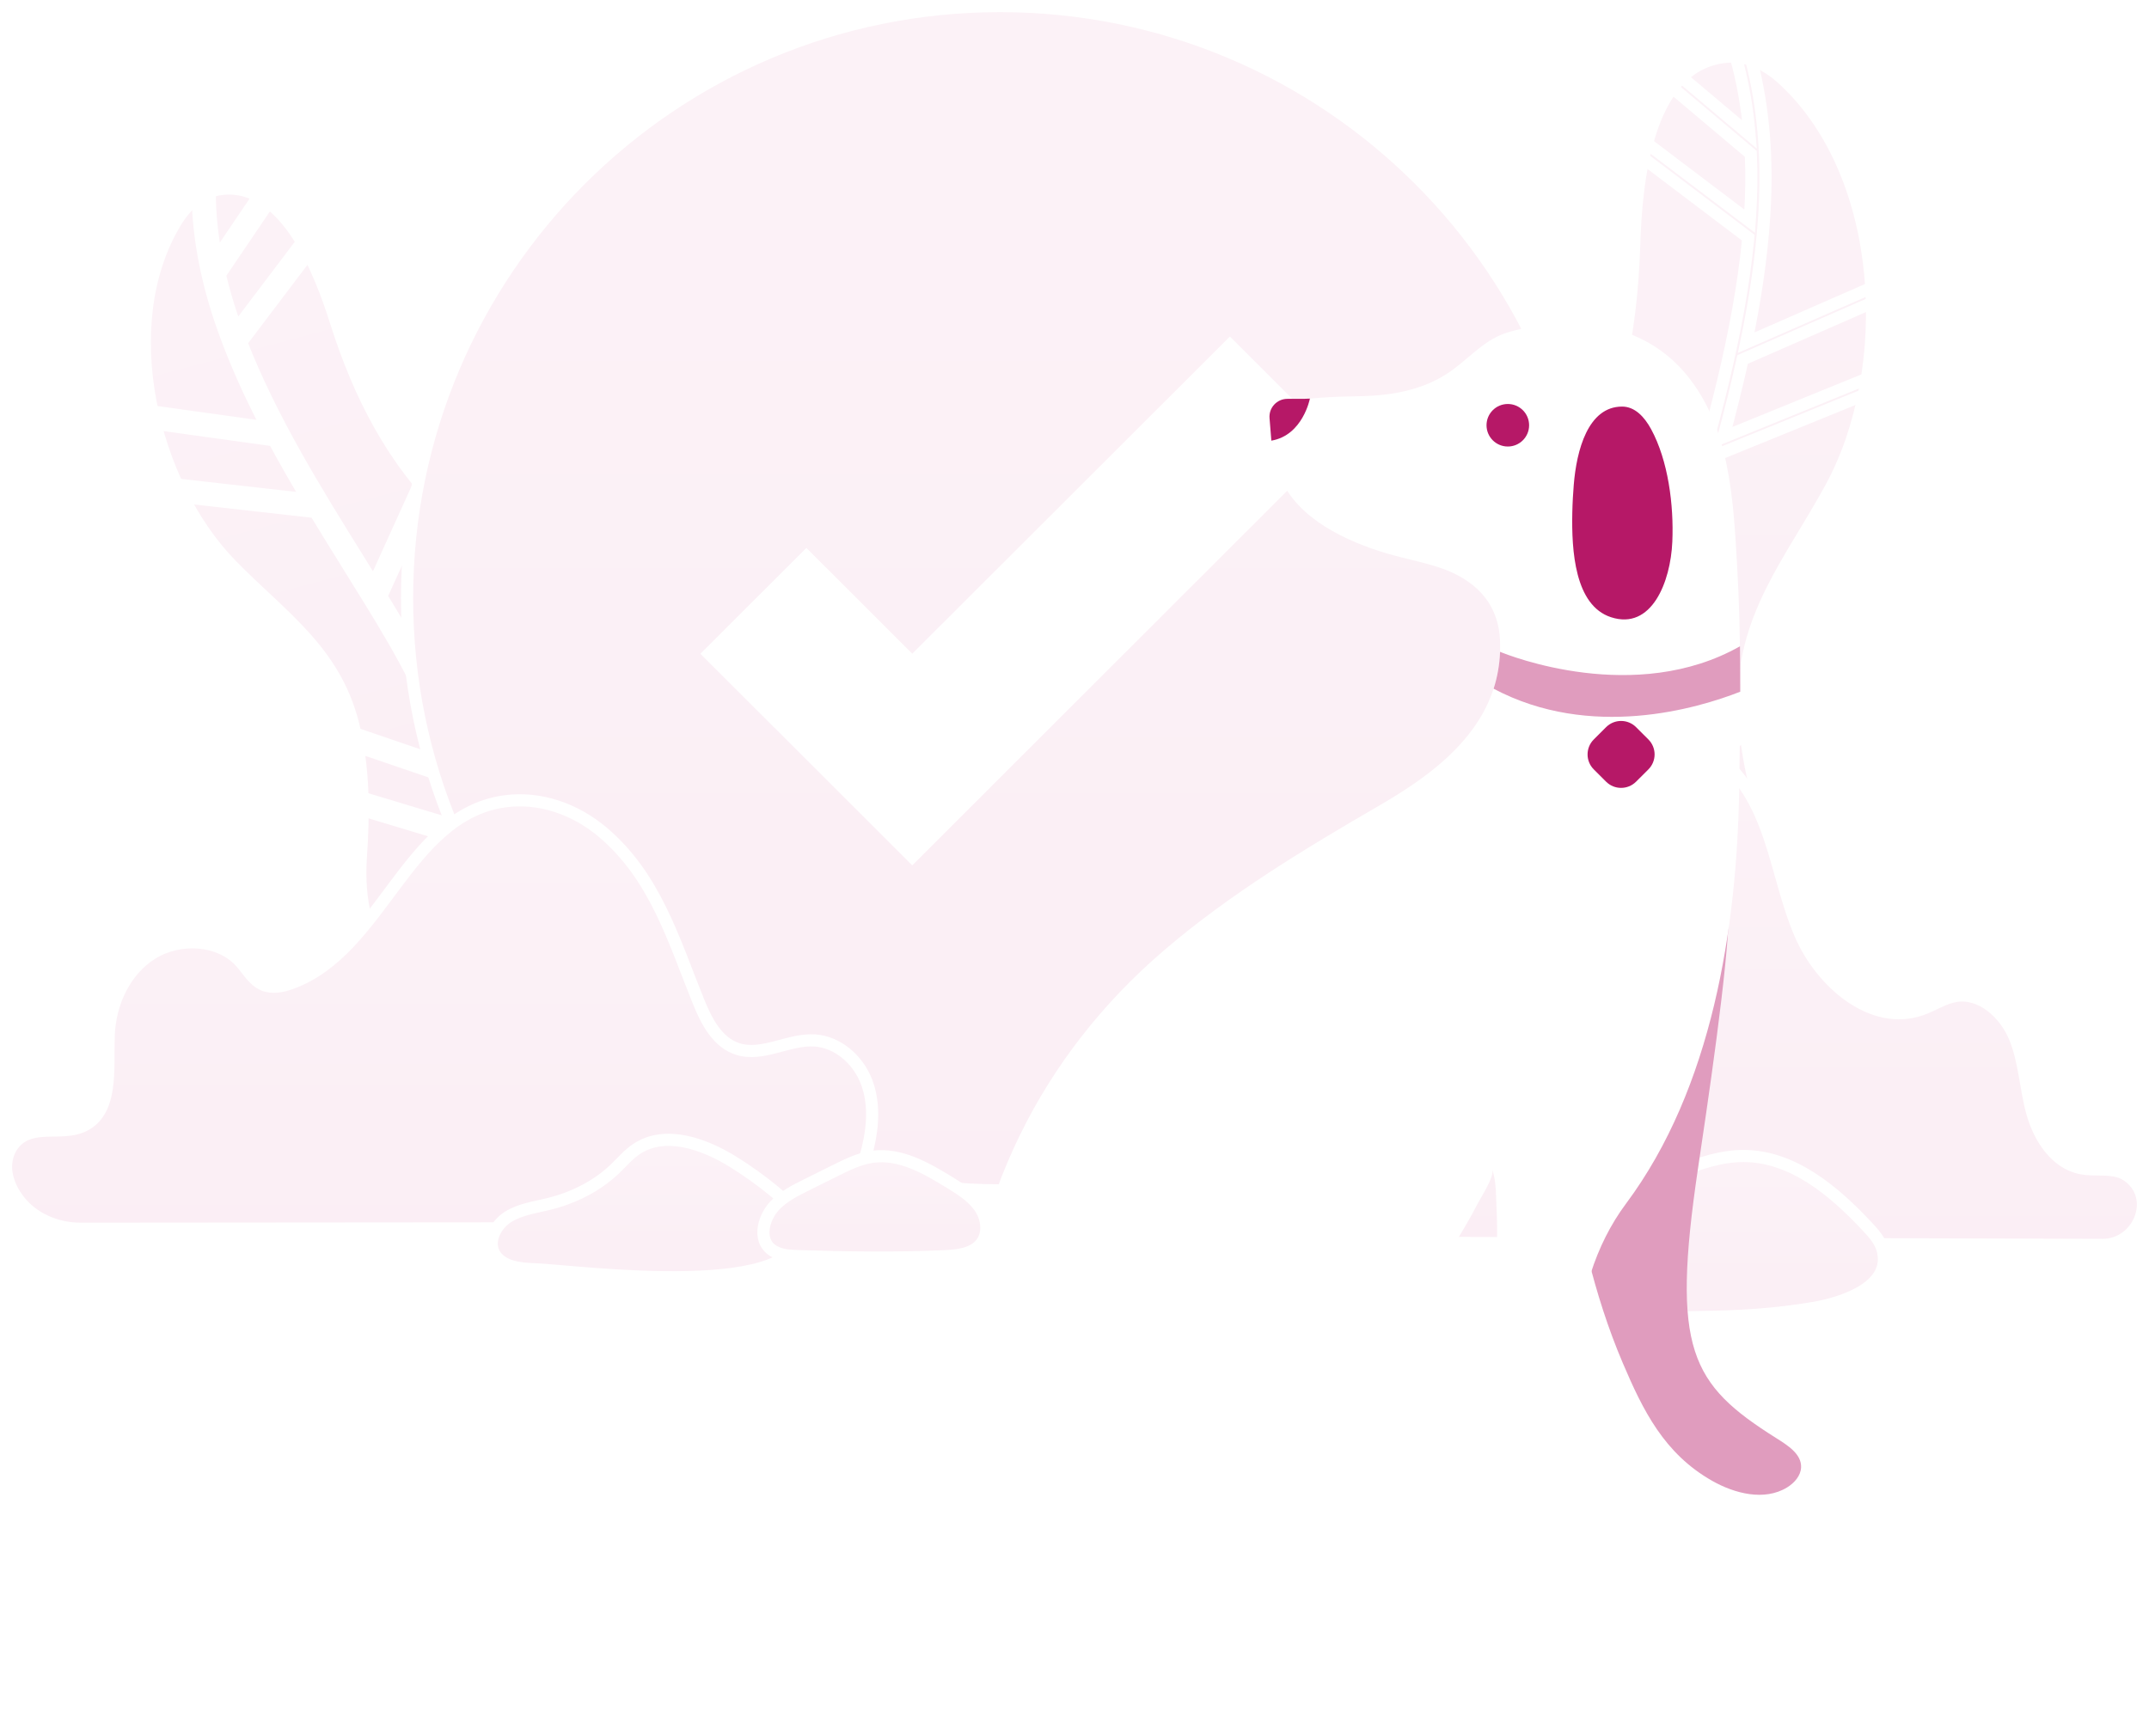 <svg width="354" height="286" viewBox="0 0 354 286" fill="none" xmlns="http://www.w3.org/2000/svg">
<g opacity="0.4">
<path d="M293.907 13.227C290.924 10.441 287.478 8.846 283.591 9.451C270.97 11.415 269.51 30.782 269.205 40.27C268.72 55.423 265.938 69.244 258.331 82.536C253.749 90.543 248.316 96.704 249.073 106.434C249.666 114.056 252.693 121.268 253.32 128.872C253.977 136.856 252.381 144.84 252.22 152.819C251.938 166.644 260.424 177.126 275.001 175.12C294.103 172.492 298.54 157.67 292.877 141.841C289.954 133.67 287.528 125.216 287.273 116.56C286.833 101.764 294.922 92.619 301.624 80.315C312.169 60.954 310.953 29.159 293.907 13.227Z" fill="#F5D5E5"/>
<path d="M293.907 13.227C290.924 10.441 287.478 8.846 283.591 9.451C270.97 11.415 269.51 30.782 269.205 40.27C268.72 55.423 265.938 69.244 258.331 82.536C253.749 90.543 248.316 96.704 249.073 106.434C249.666 114.056 252.693 121.268 253.32 128.872C253.977 136.856 252.381 144.84 252.22 152.819C251.938 166.644 260.424 177.126 275.001 175.12C294.103 172.492 298.54 157.67 292.877 141.841C289.954 133.67 287.528 125.216 287.273 116.56C286.833 101.764 294.922 92.619 301.624 80.315C312.169 60.954 310.953 29.159 293.907 13.227Z" fill="url(#paint0_linear)" fill-opacity="0.25"/>
<path d="M293.907 13.227C290.924 10.441 287.478 8.846 283.591 9.451C270.97 11.415 269.51 30.782 269.205 40.27C268.72 55.423 265.938 69.244 258.331 82.536C253.749 90.543 248.316 96.704 249.073 106.434C249.666 114.056 252.693 121.268 253.32 128.872C253.977 136.856 252.381 144.84 252.22 152.819C251.938 166.644 260.424 177.126 275.001 175.12C294.103 172.492 298.54 157.67 292.877 141.841C289.954 133.67 287.528 125.216 287.273 116.56C286.833 101.764 294.922 92.619 301.624 80.315C312.169 60.954 310.953 29.159 293.907 13.227Z" stroke="white" stroke-width="2"/>
<path d="M308.356 49.897C308.336 49.076 308.3 48.255 308.248 47.437L287.649 56.459C289.071 49.613 290.145 42.709 290.606 35.774C291.235 26.337 290.518 17.674 288.484 9.873C287.659 9.602 286.809 9.431 285.936 9.369C287.06 13.391 287.817 17.659 288.198 22.162L277.025 12.745C276.476 13.273 275.965 13.848 275.492 14.469L288.41 25.357C288.558 28.663 288.518 32.086 288.282 35.623C288.264 35.896 288.236 36.169 288.218 36.44L271.311 23.639C271.093 24.446 270.897 25.265 270.722 26.086L287.991 39.162C286.467 55.035 281.925 70.812 277.52 86.103C277.009 87.873 276.506 89.635 276.003 91.396L262.13 74.96C261.791 75.739 261.435 76.515 261.066 77.289L275.238 94.079C274.28 97.477 273.343 100.924 272.503 104.406L256.418 85.726C255.991 86.421 255.565 87.109 255.142 87.79L271.856 107.2C269.648 117.097 268.392 127.237 269.859 137.251C270.6 142.303 271.844 147.287 273.208 152.174L253.311 137.624C253.253 138.528 253.185 139.431 253.111 140.337L274.23 155.779C274.445 156.524 274.661 157.266 274.877 158.005C275.542 160.293 276.21 162.608 276.849 164.939L252.303 150.651C252.267 151.372 252.231 152.095 252.215 152.818C252.213 152.967 252.217 153.114 252.215 153.264L277.682 168.088C278.205 170.148 278.686 172.22 279.1 174.302C279.874 174.099 280.627 173.878 281.342 173.628C280.232 168.098 278.656 162.669 277.117 157.374C275.813 152.896 274.487 148.316 273.447 143.687L290.049 133.101C289.829 132.326 289.628 131.546 289.428 130.766L272.934 141.283C272.644 139.832 272.379 138.379 272.165 136.923C271.926 135.283 271.768 133.638 271.672 131.988L287.603 120.991C287.505 120.114 287.432 119.232 287.376 118.35L271.572 129.258C271.395 117.445 274.425 105.486 277.644 94.114C278.339 91.659 279.048 89.197 279.76 86.728C280.895 82.788 282.039 78.815 283.139 74.816L307.019 65.089C307.198 64.203 307.364 63.309 307.51 62.408L283.897 72.028C285.034 67.787 286.108 63.52 287.058 59.226L308.356 49.897Z" fill="#F5D5E5"/>
<path d="M308.356 49.897C308.336 49.076 308.3 48.255 308.248 47.437L287.649 56.459C289.071 49.613 290.145 42.709 290.606 35.774C291.235 26.337 290.518 17.674 288.484 9.873C287.659 9.602 286.809 9.431 285.936 9.369C287.06 13.391 287.817 17.659 288.198 22.162L277.025 12.745C276.476 13.273 275.965 13.848 275.492 14.469L288.41 25.357C288.558 28.663 288.518 32.086 288.282 35.623C288.264 35.896 288.236 36.169 288.218 36.44L271.311 23.639C271.093 24.446 270.897 25.265 270.722 26.086L287.991 39.162C286.467 55.035 281.925 70.812 277.52 86.103C277.009 87.873 276.506 89.635 276.003 91.396L262.13 74.96C261.791 75.739 261.435 76.515 261.066 77.289L275.238 94.079C274.28 97.477 273.343 100.924 272.503 104.406L256.418 85.726C255.991 86.421 255.565 87.109 255.142 87.79L271.856 107.2C269.648 117.097 268.392 127.237 269.859 137.251C270.6 142.303 271.844 147.287 273.208 152.174L253.311 137.624C253.253 138.528 253.185 139.431 253.111 140.337L274.23 155.779C274.445 156.524 274.661 157.266 274.877 158.005C275.542 160.293 276.21 162.608 276.849 164.939L252.303 150.651C252.267 151.372 252.231 152.095 252.215 152.818C252.213 152.967 252.217 153.114 252.215 153.264L277.682 168.088C278.205 170.148 278.686 172.22 279.1 174.302C279.874 174.099 280.627 173.878 281.342 173.628C280.232 168.098 278.656 162.669 277.117 157.374C275.813 152.896 274.487 148.316 273.447 143.687L290.049 133.101C289.829 132.326 289.628 131.546 289.428 130.766L272.934 141.283C272.644 139.832 272.379 138.379 272.165 136.923C271.926 135.283 271.768 133.638 271.672 131.988L287.603 120.991C287.505 120.114 287.432 119.232 287.376 118.35L271.572 129.258C271.395 117.445 274.425 105.486 277.644 94.114C278.339 91.659 279.048 89.197 279.76 86.728C280.895 82.788 282.039 78.815 283.139 74.816L307.019 65.089C307.198 64.203 307.364 63.309 307.51 62.408L283.897 72.028C285.034 67.787 286.108 63.52 287.058 59.226L308.356 49.897Z" fill="url(#paint1_linear)" fill-opacity="0.25"/>
<path d="M308.356 49.897C308.336 49.076 308.3 48.255 308.248 47.437L287.649 56.459C289.071 49.613 290.145 42.709 290.606 35.774C291.235 26.337 290.518 17.674 288.484 9.873C287.659 9.602 286.809 9.431 285.936 9.369C287.06 13.391 287.817 17.659 288.198 22.162L277.025 12.745C276.476 13.273 275.965 13.848 275.492 14.469L288.41 25.357C288.558 28.663 288.518 32.086 288.282 35.623C288.264 35.896 288.236 36.169 288.218 36.44L271.311 23.639C271.093 24.446 270.897 25.265 270.722 26.086L287.991 39.162C286.467 55.035 281.925 70.812 277.52 86.103C277.009 87.873 276.506 89.635 276.003 91.396L262.13 74.96C261.791 75.739 261.435 76.515 261.066 77.289L275.238 94.079C274.28 97.477 273.343 100.924 272.503 104.406L256.418 85.726C255.991 86.421 255.565 87.109 255.142 87.79L271.856 107.2C269.648 117.097 268.392 127.237 269.859 137.251C270.6 142.303 271.844 147.287 273.208 152.174L253.311 137.624C253.253 138.528 253.185 139.431 253.111 140.337L274.23 155.779C274.445 156.524 274.661 157.266 274.877 158.005C275.542 160.293 276.21 162.608 276.849 164.939L252.303 150.651C252.267 151.372 252.231 152.095 252.215 152.818C252.213 152.967 252.217 153.114 252.215 153.264L277.682 168.088C278.205 170.148 278.686 172.22 279.1 174.302C279.874 174.099 280.627 173.878 281.342 173.628C280.232 168.098 278.656 162.669 277.117 157.374C275.813 152.896 274.487 148.316 273.447 143.687L290.049 133.101C289.829 132.326 289.628 131.546 289.428 130.766L272.934 141.283C272.644 139.832 272.379 138.379 272.165 136.923C271.926 135.283 271.768 133.638 271.672 131.988L287.603 120.991C287.505 120.114 287.432 119.232 287.376 118.35L271.572 129.258C271.395 117.445 274.425 105.486 277.644 94.114C278.339 91.659 279.048 89.197 279.76 86.728C280.895 82.788 282.039 78.815 283.139 74.816L307.019 65.089C307.198 64.203 307.364 63.309 307.51 62.408L283.897 72.028C285.034 67.787 286.108 63.52 287.058 59.226L308.356 49.897Z" stroke="white" stroke-width="2"/>
<path d="M28.929 36.594C30.72 33.634 33.163 31.543 36.474 31.141C47.224 29.842 52.884 45.306 55.319 52.973C59.212 65.225 64.67 75.859 73.942 84.953C79.529 90.43 85.381 94.21 87.008 102.32C88.282 108.673 87.478 115.252 88.72 121.599C90.026 128.263 93.169 134.409 95.141 140.88C98.561 152.093 94.057 162.594 81.701 164.308C65.511 166.555 58.471 155.485 59.44 141.27C59.94 133.934 59.969 126.481 58.18 119.36C55.126 107.188 46.417 101.589 38.111 93.094C25.042 79.724 18.699 53.51 28.929 36.594Z" fill="#F5D5E5"/>
<path d="M28.929 36.594C30.72 33.634 33.163 31.543 36.474 31.141C47.224 29.842 52.884 45.306 55.319 52.973C59.212 65.225 64.67 75.859 73.942 84.953C79.529 90.43 85.381 94.21 87.008 102.32C88.282 108.673 87.478 115.252 88.72 121.599C90.026 128.263 93.169 134.409 95.141 140.88C98.561 152.093 94.057 162.594 81.701 164.308C65.511 166.555 58.471 155.485 59.44 141.27C59.94 133.934 59.969 126.481 58.18 119.36C55.126 107.188 46.417 101.589 38.111 93.094C25.042 79.724 18.699 53.51 28.929 36.594Z" fill="url(#paint2_linear)" fill-opacity="0.25"/>
<path d="M28.929 36.594C30.72 33.634 33.163 31.543 36.474 31.141C47.224 29.842 52.884 45.306 55.319 52.973C59.212 65.225 64.67 75.859 73.942 84.953C79.529 90.43 85.381 94.21 87.008 102.32C88.282 108.673 87.478 115.252 88.72 121.599C90.026 128.263 93.169 134.409 95.141 140.88C98.561 152.093 94.057 162.594 81.701 164.308C65.511 166.555 58.471 155.485 59.44 141.27C59.94 133.934 59.969 126.481 58.18 119.36C55.126 107.188 46.417 101.589 38.111 93.094C25.042 79.724 18.699 53.51 28.929 36.594Z" stroke="white" stroke-width="2"/>
<path d="M25.603 69.834C25.43 69.159 25.271 68.481 25.122 67.801L44.011 70.427C41.27 65.168 38.801 59.784 36.825 54.233C34.136 46.679 32.722 39.449 32.582 32.616C33.193 32.206 33.845 31.87 34.544 31.619C34.554 35.158 34.921 38.813 35.65 42.576L42.593 32.324C43.162 32.63 43.712 32.982 44.241 33.38L36.215 45.23C36.856 47.961 37.678 50.743 38.686 53.576C38.764 53.795 38.85 54.01 38.929 54.228L49.767 39.898C50.132 40.507 50.479 41.128 50.813 41.759L39.74 56.394C44.645 68.992 51.991 80.817 59.113 92.278C59.938 93.605 60.755 94.927 61.571 96.25L69.099 79.652C69.555 80.209 70.023 80.76 70.503 81.307L62.815 98.261C64.379 100.812 65.939 103.409 67.427 106.057L76.24 87.122C76.751 87.59 77.257 88.053 77.758 88.511L68.6 108.188C72.684 115.753 76.048 123.734 77.162 132.242C77.724 136.533 77.857 140.885 77.874 145.184L90.75 128.742C91.004 129.467 91.267 130.188 91.536 130.909L77.871 148.361C77.866 149.017 77.861 149.672 77.856 150.325C77.842 152.343 77.829 154.386 77.848 156.435L94.576 139.137C94.772 139.718 94.968 140.298 95.146 140.883C95.184 141.006 95.215 141.127 95.251 141.248L77.894 159.193C77.942 160.993 78.028 162.795 78.171 164.589C77.49 164.6 76.828 164.593 76.186 164.553C75.816 159.787 75.848 154.997 75.884 150.324C75.914 146.372 75.937 142.329 75.721 138.315L59.733 133.496C59.731 132.812 59.718 132.129 59.7 131.448L75.582 136.235C75.485 134.986 75.366 133.739 75.204 132.502C75.022 131.11 74.769 129.731 74.469 128.362L58.934 123.057C58.811 122.317 58.669 121.581 58.511 120.848L73.92 126.114C71.34 116.435 66.109 107.379 60.859 98.841C59.725 96.999 58.579 95.153 57.429 93.303C55.594 90.349 53.744 87.371 51.924 84.363L30.198 81.918C29.847 81.234 29.506 80.545 29.179 79.843L50.663 82.262C48.756 79.065 46.895 75.83 45.131 72.547L25.603 69.834Z" fill="#F5D5E5"/>
<path d="M25.603 69.834C25.43 69.159 25.271 68.481 25.122 67.801L44.011 70.427C41.27 65.168 38.801 59.784 36.825 54.233C34.136 46.679 32.722 39.449 32.582 32.616C33.193 32.206 33.845 31.87 34.544 31.619C34.554 35.158 34.921 38.813 35.65 42.576L42.593 32.324C43.162 32.63 43.712 32.982 44.241 33.38L36.215 45.23C36.856 47.961 37.678 50.743 38.686 53.576C38.764 53.795 38.85 54.01 38.929 54.228L49.767 39.898C50.132 40.507 50.479 41.128 50.813 41.759L39.74 56.394C44.645 68.992 51.991 80.817 59.113 92.278C59.938 93.605 60.755 94.927 61.571 96.25L69.099 79.652C69.555 80.209 70.023 80.76 70.503 81.307L62.815 98.261C64.379 100.812 65.939 103.409 67.427 106.057L76.24 87.122C76.751 87.59 77.257 88.053 77.758 88.511L68.6 108.188C72.684 115.753 76.048 123.734 77.162 132.242C77.724 136.533 77.857 140.885 77.874 145.184L90.75 128.742C91.004 129.467 91.267 130.188 91.536 130.909L77.871 148.361C77.866 149.017 77.861 149.672 77.856 150.325C77.842 152.343 77.829 154.386 77.848 156.435L94.576 139.137C94.772 139.718 94.968 140.298 95.146 140.883C95.184 141.006 95.215 141.127 95.251 141.248L77.894 159.193C77.942 160.993 78.028 162.795 78.171 164.589C77.49 164.6 76.828 164.593 76.186 164.553C75.816 159.787 75.848 154.997 75.884 150.324C75.914 146.372 75.937 142.329 75.721 138.315L59.733 133.496C59.731 132.812 59.718 132.129 59.7 131.448L75.582 136.235C75.485 134.986 75.366 133.739 75.204 132.502C75.022 131.11 74.769 129.731 74.469 128.362L58.934 123.057C58.811 122.317 58.669 121.581 58.511 120.848L73.92 126.114C71.34 116.435 66.109 107.379 60.859 98.841C59.725 96.999 58.579 95.153 57.429 93.303C55.594 90.349 53.744 87.371 51.924 84.363L30.198 81.918C29.847 81.234 29.506 80.545 29.179 79.843L50.663 82.262C48.756 79.065 46.895 75.83 45.131 72.547L25.603 69.834Z" fill="url(#paint3_linear)" fill-opacity="0.25"/>
<path d="M25.603 69.834C25.43 69.159 25.271 68.481 25.122 67.801L44.011 70.427C41.27 65.168 38.801 59.784 36.825 54.233C34.136 46.679 32.722 39.449 32.582 32.616C33.193 32.206 33.845 31.87 34.544 31.619C34.554 35.158 34.921 38.813 35.65 42.576L42.593 32.324C43.162 32.63 43.712 32.982 44.241 33.38L36.215 45.23C36.856 47.961 37.678 50.743 38.686 53.576C38.764 53.795 38.85 54.01 38.929 54.228L49.767 39.898C50.132 40.507 50.479 41.128 50.813 41.759L39.74 56.394C44.645 68.992 51.991 80.817 59.113 92.278C59.938 93.605 60.755 94.927 61.571 96.25L69.099 79.652C69.555 80.209 70.023 80.76 70.503 81.307L62.815 98.261C64.379 100.812 65.939 103.409 67.427 106.057L76.24 87.122C76.751 87.59 77.257 88.053 77.758 88.511L68.6 108.188C72.684 115.753 76.048 123.734 77.162 132.242C77.724 136.533 77.857 140.885 77.874 145.184L90.75 128.742C91.004 129.467 91.267 130.188 91.536 130.909L77.871 148.361C77.866 149.017 77.861 149.672 77.856 150.325C77.842 152.343 77.829 154.386 77.848 156.435L94.576 139.137C94.772 139.718 94.968 140.298 95.146 140.883C95.184 141.006 95.215 141.127 95.251 141.248L77.894 159.193C77.942 160.993 78.028 162.795 78.171 164.589C77.49 164.6 76.828 164.593 76.186 164.553C75.816 159.787 75.848 154.997 75.884 150.324C75.914 146.372 75.937 142.329 75.721 138.315L59.733 133.496C59.731 132.812 59.718 132.129 59.7 131.448L75.582 136.235C75.485 134.986 75.366 133.739 75.204 132.502C75.022 131.11 74.769 129.731 74.469 128.362L58.934 123.057C58.811 122.317 58.669 121.581 58.511 120.848L73.92 126.114C71.34 116.435 66.109 107.379 60.859 98.841C59.725 96.999 58.579 95.153 57.429 93.303C55.594 90.349 53.744 87.371 51.924 84.363L30.198 81.918C29.847 81.234 29.506 80.545 29.179 79.843L50.663 82.262C48.756 79.065 46.895 75.83 45.131 72.547L25.603 69.834Z" stroke="white" stroke-width="2"/>
<path d="M349.273 193.11C347.233 192.403 344.964 192.903 342.844 192.493C338.627 191.679 335.932 187.483 334.787 183.379C333.643 179.275 333.527 174.894 331.906 170.95C330.285 167.006 326.42 163.427 322.178 164.103C320.181 164.423 318.454 165.622 316.553 166.299C308.391 169.206 299.963 161.838 296.562 153.93C292.123 143.602 292.201 131.338 281.958 123.802C274.204 118.097 263.735 116.798 255.088 121.064C245.801 125.648 240.552 135.192 235.102 143.849C229.815 152.249 222.978 160.871 213.192 162.842C204.939 164.503 195.425 161.211 188.474 165.927C181.022 170.98 181.358 182.035 184.209 190.525C186.458 197.212 191.099 204.463 198.208 204.673L346.326 205.117C352.21 205.135 355.389 197.696 350.843 193.995C350.372 193.612 349.85 193.31 349.273 193.11Z" fill="#F5D5E5"/>
<path d="M349.273 193.11C347.233 192.403 344.964 192.903 342.844 192.493C338.627 191.679 335.932 187.483 334.787 183.379C333.643 179.275 333.527 174.894 331.906 170.95C330.285 167.006 326.42 163.427 322.178 164.103C320.181 164.423 318.454 165.622 316.553 166.299C308.391 169.206 299.963 161.838 296.562 153.93C292.123 143.602 292.201 131.338 281.958 123.802C274.204 118.097 263.735 116.798 255.088 121.064C245.801 125.648 240.552 135.192 235.102 143.849C229.815 152.249 222.978 160.871 213.192 162.842C204.939 164.503 195.425 161.211 188.474 165.927C181.022 170.98 181.358 182.035 184.209 190.525C186.458 197.212 191.099 204.463 198.208 204.673L346.326 205.117C352.21 205.135 355.389 197.696 350.843 193.995C350.372 193.612 349.85 193.31 349.273 193.11Z" fill="url(#paint4_linear)" fill-opacity="0.25"/>
<path d="M349.273 193.11C347.233 192.403 344.964 192.903 342.844 192.493C338.627 191.679 335.932 187.483 334.787 183.379C333.643 179.275 333.527 174.894 331.906 170.95C330.285 167.006 326.42 163.427 322.178 164.103C320.181 164.423 318.454 165.622 316.553 166.299C308.391 169.206 299.963 161.838 296.562 153.93C292.123 143.602 292.201 131.338 281.958 123.802C274.204 118.097 263.735 116.798 255.088 121.064C245.801 125.648 240.552 135.192 235.102 143.849C229.815 152.249 222.978 160.871 213.192 162.842C204.939 164.503 195.425 161.211 188.474 165.927C181.022 170.98 181.358 182.035 184.209 190.525C186.458 197.212 191.099 204.463 198.208 204.673L346.326 205.117C352.21 205.135 355.389 197.696 350.843 193.995C350.372 193.612 349.85 193.31 349.273 193.11Z" stroke="white" stroke-width="2"/>
<path d="M262.39 98.563C262.39 152.444 218.664 196.126 164.723 196.126C110.781 196.126 67.055 152.444 67.055 98.563C67.055 44.681 110.781 1 164.723 1C218.664 1 262.39 44.681 262.39 98.563Z" fill="#F5D5E5"/>
<path d="M262.39 98.563C262.39 152.444 218.664 196.126 164.723 196.126C110.781 196.126 67.055 152.444 67.055 98.563C67.055 44.681 110.781 1 164.723 1C218.664 1 262.39 44.681 262.39 98.563Z" fill="url(#paint5_linear)" fill-opacity="0.25"/>
<path d="M262.39 98.563C262.39 152.444 218.664 196.126 164.723 196.126C110.781 196.126 67.055 152.444 67.055 98.563C67.055 44.681 110.781 1 164.723 1C218.664 1 262.39 44.681 262.39 98.563Z" stroke="white" stroke-width="2"/>
<path d="M150.272 142.566L220.04 72.871L202.598 55.448L150.273 107.717L132.83 90.293L115.388 107.716L150.272 142.566Z" fill="white"/>
<path d="M142.689 178.108C141.311 174.625 138.053 171.682 134.225 171.431C129.945 171.151 125.678 174.115 121.588 172.857C118.188 171.809 116.384 168.278 115.076 165.052C111.034 155.088 107.988 144.461 99.268 137.105C94.781 133.32 88.9 131.196 83.026 132.048C66.909 134.384 62.902 156.582 47.981 161.994C46.514 162.525 44.849 162.864 43.41 162.265C41.748 161.574 40.856 159.859 39.668 158.535C36.152 154.61 29.506 154.296 25.015 157.131C20.525 159.965 18.129 165.276 17.915 170.48C17.684 176.049 18.747 183.345 13.508 185.603C9.973 187.128 5.354 185.034 2.459 188.247C1.042 189.823 0.707 192.053 1.24 194.083C1.594 195.434 2.234 196.616 3.046 197.686C5.414 200.801 9.318 202.457 13.303 202.453L129.12 202.356C134.43 202.353 139.326 199.288 141.259 194.477C141.96 192.73 142.525 190.934 142.958 189.132C143.831 185.498 144.067 181.59 142.689 178.108Z" fill="#F5D5E5"/>
<path d="M142.689 178.108C141.311 174.625 138.053 171.682 134.225 171.431C129.945 171.151 125.678 174.115 121.588 172.857C118.188 171.809 116.384 168.278 115.076 165.052C111.034 155.088 107.988 144.461 99.268 137.105C94.781 133.32 88.9 131.196 83.026 132.048C66.909 134.384 62.902 156.582 47.981 161.994C46.514 162.525 44.849 162.864 43.41 162.265C41.748 161.574 40.856 159.859 39.668 158.535C36.152 154.61 29.506 154.296 25.015 157.131C20.525 159.965 18.129 165.276 17.915 170.48C17.684 176.049 18.747 183.345 13.508 185.603C9.973 187.128 5.354 185.034 2.459 188.247C1.042 189.823 0.707 192.053 1.24 194.083C1.594 195.434 2.234 196.616 3.046 197.686C5.414 200.801 9.318 202.457 13.303 202.453L129.12 202.356C134.43 202.353 139.326 199.288 141.259 194.477C141.96 192.73 142.525 190.934 142.958 189.132C143.831 185.498 144.067 181.59 142.689 178.108Z" fill="url(#paint6_linear)" fill-opacity="0.25"/>
<path d="M142.689 178.108C141.311 174.625 138.053 171.682 134.225 171.431C129.945 171.151 125.678 174.115 121.588 172.857C118.188 171.809 116.384 168.278 115.076 165.052C111.034 155.088 107.988 144.461 99.268 137.105C94.781 133.32 88.9 131.196 83.026 132.048C66.909 134.384 62.902 156.582 47.981 161.994C46.514 162.525 44.849 162.864 43.41 162.265C41.748 161.574 40.856 159.859 39.668 158.535C36.152 154.61 29.506 154.296 25.015 157.131C20.525 159.965 18.129 165.276 17.915 170.48C17.684 176.049 18.747 183.345 13.508 185.603C9.973 187.128 5.354 185.034 2.459 188.247C1.042 189.823 0.707 192.053 1.24 194.083C1.594 195.434 2.234 196.616 3.046 197.686C5.414 200.801 9.318 202.457 13.303 202.453L129.12 202.356C134.43 202.353 139.326 199.288 141.259 194.477C141.96 192.73 142.525 190.934 142.958 189.132C143.831 185.498 144.067 181.59 142.689 178.108Z" stroke="white" stroke-width="2"/>
<path d="M131.507 201.645C130.98 199.339 129.129 197.58 127.282 196.076C125.225 194.4 123.061 192.855 120.807 191.453C116.011 188.467 109.622 186.178 104.906 189.284C103.505 190.206 102.426 191.516 101.212 192.667C98.231 195.496 94.402 197.38 90.391 198.371C88.109 198.933 85.695 199.246 83.712 200.49C81.726 201.732 80.324 204.314 81.344 206.408C82.446 208.667 85.485 209.049 88.023 209.126C94.25 209.316 134.53 214.875 131.507 201.645Z" fill="#F5D5E5"/>
<path d="M131.507 201.645C130.98 199.339 129.129 197.58 127.282 196.076C125.225 194.4 123.061 192.855 120.807 191.453C116.011 188.467 109.622 186.178 104.906 189.284C103.505 190.206 102.426 191.516 101.212 192.667C98.231 195.496 94.402 197.38 90.391 198.371C88.109 198.933 85.695 199.246 83.712 200.49C81.726 201.732 80.324 204.314 81.344 206.408C82.446 208.667 85.485 209.049 88.023 209.126C94.25 209.316 134.53 214.875 131.507 201.645Z" fill="url(#paint7_linear)" fill-opacity="0.25"/>
<path d="M131.507 201.645C130.98 199.339 129.129 197.58 127.282 196.076C125.225 194.4 123.061 192.855 120.807 191.453C116.011 188.467 109.622 186.178 104.906 189.284C103.505 190.206 102.426 191.516 101.212 192.667C98.231 195.496 94.402 197.38 90.391 198.371C88.109 198.933 85.695 199.246 83.712 200.49C81.726 201.732 80.324 204.314 81.344 206.408C82.446 208.667 85.485 209.049 88.023 209.126C94.25 209.316 134.53 214.875 131.507 201.645Z" stroke="white" stroke-width="2"/>
<path d="M161.386 198.899C160.174 197.148 158.294 195.974 156.466 194.85C152.597 192.469 148.305 189.99 143.783 190.591C141.61 190.881 139.606 191.868 137.652 192.84C136.053 193.632 134.457 194.425 132.858 195.22C130.97 196.158 129.04 197.127 127.604 198.658C125.605 200.793 124.583 204.914 127.926 206.38C129.058 206.878 130.333 206.924 131.573 206.966C139.59 207.225 147.425 207.336 155.413 206.987C157.696 206.888 160.285 206.637 161.662 204.844C162.961 203.155 162.595 200.65 161.386 198.899Z" fill="#F5D5E5"/>
<path d="M161.386 198.899C160.174 197.148 158.294 195.974 156.466 194.85C152.597 192.469 148.305 189.99 143.783 190.591C141.61 190.881 139.606 191.868 137.652 192.84C136.053 193.632 134.457 194.425 132.858 195.22C130.97 196.158 129.04 197.127 127.604 198.658C125.605 200.793 124.583 204.914 127.926 206.38C129.058 206.878 130.333 206.924 131.573 206.966C139.59 207.225 147.425 207.336 155.413 206.987C157.696 206.888 160.285 206.637 161.662 204.844C162.961 203.155 162.595 200.65 161.386 198.899Z" fill="url(#paint8_linear)" fill-opacity="0.25"/>
<path d="M161.386 198.899C160.174 197.148 158.294 195.974 156.466 194.85C152.597 192.469 148.305 189.99 143.783 190.591C141.61 190.881 139.606 191.868 137.652 192.84C136.053 193.632 134.457 194.425 132.858 195.22C130.97 196.158 129.04 197.127 127.604 198.658C125.605 200.793 124.583 204.914 127.926 206.38C129.058 206.878 130.333 206.924 131.573 206.966C139.59 207.225 147.425 207.336 155.413 206.987C157.696 206.888 160.285 206.637 161.662 204.844C162.961 203.155 162.595 200.65 161.386 198.899Z" stroke="white" stroke-width="2"/>
<path d="M310.085 205.805C309.668 204.362 308.616 203.185 307.578 202.077C302.12 196.248 295.329 190.481 287.218 190.466C283.522 190.459 279.946 191.676 276.531 193.048C271.992 194.874 267.391 197.161 264.565 201.069C261.741 204.974 261.335 210.904 264.884 214.207C268.791 217.839 274.87 217.046 279.804 217.001C286.166 216.942 292.539 216.574 298.81 215.49C303.411 214.694 311.894 212.07 310.085 205.805Z" fill="#F5D5E5"/>
<path d="M310.085 205.805C309.668 204.362 308.616 203.185 307.578 202.077C302.12 196.248 295.329 190.481 287.218 190.466C283.522 190.459 279.946 191.676 276.531 193.048C271.992 194.874 267.391 197.161 264.565 201.069C261.741 204.974 261.335 210.904 264.884 214.207C268.791 217.839 274.87 217.046 279.804 217.001C286.166 216.942 292.539 216.574 298.81 215.49C303.411 214.694 311.894 212.07 310.085 205.805Z" fill="url(#paint9_linear)" fill-opacity="0.25"/>
<path d="M310.085 205.805C309.668 204.362 308.616 203.185 307.578 202.077C302.12 196.248 295.329 190.481 287.218 190.466C283.522 190.459 279.946 191.676 276.531 193.048C271.992 194.874 267.391 197.161 264.565 201.069C261.741 204.974 261.335 210.904 264.884 214.207C268.791 217.839 274.87 217.046 279.804 217.001C286.166 216.942 292.539 216.574 298.81 215.49C303.411 214.694 311.894 212.07 310.085 205.805Z" stroke="white" stroke-width="2"/>
</g>
<path d="M150.272 142.566L220.04 72.871L202.598 55.448L150.273 107.717L132.83 90.293L115.388 107.716L150.272 142.566Z" fill="url(#paint10_linear)" fill-opacity="0.5"/>
<g filter="url(#filter0_d)">
<path d="M279.678 192.71C281.115 182.975 284.729 159.327 284.85 149.285C276.645 158.555 264.228 176.781 254.196 183.959C254.777 184.079 255.334 184.268 255.81 184.607C257.206 185.612 257.591 187.431 257.879 189.091C260.006 201.3 262.436 213.131 267.323 224.591C270.647 232.389 274.135 239.501 282.043 243.99C285.742 246.089 290.633 247.352 294.357 245.093C295.582 244.351 296.629 243.152 296.69 241.785C296.789 239.568 294.469 238.132 292.556 236.926C278.476 228.052 275.307 222.328 279.678 192.71Z" fill="#E09CBE"/>
<path d="M286.496 129.784C286.679 117.474 286.862 105.147 286.135 92.851C285.505 82.189 284.951 70.449 277.849 61.789C270.656 53.019 258.96 51.692 248.51 54.725C244.772 55.81 242.491 58.561 239.326 60.907C232.836 65.716 224.836 65.199 220.836 65.357C215.393 65.57 215.739 65.833 212.879 65.757C212.036 65.734 209.158 66.892 209.199 68.305C209.258 70.264 209.419 72.684 209.469 73.075C209.718 74.97 210.157 76.849 210.879 78.621C213.672 85.481 221.841 89.236 228.557 91.219C231.227 92.006 233.974 92.523 236.63 93.356C242.71 95.259 246.921 99.147 247.106 105.79C247.465 118.846 237.598 126.69 227.403 132.608C215.009 139.798 202.65 147.243 191.738 156.589C171.418 173.998 159.836 197.701 158.57 224.461C158.412 227.773 158.405 231.096 158.608 234.41C158.633 234.791 158.549 237.794 158.931 238.009C158.928 238.007 130.196 216.532 130.196 216.532C130.196 246.763 161.257 245.558 161.257 245.558H239.936C244.418 245.827 243.814 242.653 243.814 242.653C242.612 232.241 233.986 232.772 233.986 232.772H214.392C220.85 227.787 226.728 222.051 231.881 215.731C234.767 212.19 237.43 208.464 239.833 204.578C241.069 202.581 242.27 200.545 243.341 198.455C243.959 197.244 246.174 193.907 245.837 192.648C245.94 193.032 246.03 193.415 246.11 193.79C246.464 195.431 246.43 197.079 246.51 198.757C246.608 200.801 246.661 203.176 246.555 205.34C246.237 212.556 246.329 219.769 247.197 227.084C248.249 235.956 249.646 244.18 256.016 251.023C258.996 254.223 263.349 256.915 267.554 255.704C268.931 255.306 270.268 254.395 270.706 253.024C271.41 250.804 269.571 248.677 268.066 246.901C256.971 233.824 257.7 211.923 267.845 198.324C282.049 179.278 286.151 152.867 286.496 129.784Z" fill="white"/>
<path d="M244.872 70.067C244.872 72.001 246.441 73.571 248.379 73.571C250.317 73.571 251.887 72.001 251.887 70.067C251.887 68.133 250.317 66.563 248.379 66.563C246.441 66.563 244.872 68.133 244.872 70.067Z" fill="#B61867"/>
<path d="M259.002 84.45C258.867 90.683 259.391 99.744 265.38 101.697C272.054 103.873 275.194 95.912 275.478 89.261C275.741 83.18 274.79 75.871 271.981 70.705C270.877 68.677 269.307 66.99 267.206 66.99C261.576 66.99 259.702 74.207 259.242 79.884C259.132 81.245 259.037 82.804 259.002 84.45Z" fill="#B61867"/>
<path d="M271.534 126.771L269.508 128.793C268.142 130.157 265.931 130.157 264.567 128.793L262.542 126.771C261.175 125.407 261.175 123.197 262.542 121.834L264.567 119.811C265.932 118.447 268.144 118.447 269.508 119.811L271.534 121.834C272.899 123.197 272.899 125.407 271.534 126.771Z" fill="#B61867"/>
<path d="M209.425 72.603C214.612 71.735 215.778 65.674 215.778 65.674L214.726 65.716H212.063C210.342 65.716 208.989 67.183 209.128 68.894L209.349 71.631L209.425 72.603Z" fill="#B61867"/>
<path d="M286.623 106.485C269.372 116.25 248.597 108.014 247.102 107.396C247.018 109.566 246.65 111.588 246.039 113.474C262.026 121.961 279.587 116.742 286.667 113.968C286.671 111.473 286.66 108.98 286.623 106.485Z" fill="#E09CBE"/>
</g>
<defs>
<filter id="filter0_d" x="100.196" y="23.253" width="226.497" height="262.747" filterUnits="userSpaceOnUse" color-interpolation-filters="sRGB">
<feFlood flood-opacity="0" result="BackgroundImageFix"/>
<feColorMatrix in="SourceAlpha" type="matrix" values="0 0 0 0 0 0 0 0 0 0 0 0 0 0 0 0 0 0 127 0"/>
<feOffset/>
<feGaussianBlur stdDeviation="15"/>
<feColorMatrix type="matrix" values="0 0 0 0 0.714 0 0 0 0 0.094 0 0 0 0 0.404 0 0 0 0.05 0"/>
<feBlend mode="normal" in2="BackgroundImageFix" result="effect1_dropShadow"/>
<feBlend mode="normal" in="SourceGraphic" in2="effect1_dropShadow" result="shape"/>
</filter>
<linearGradient id="paint0_linear" x1="278.694" y1="9.323" x2="278.694" y2="175.367" gradientUnits="userSpaceOnUse">
<stop stop-color="white"/>
<stop offset="1" stop-color="white" stop-opacity="0"/>
</linearGradient>
<linearGradient id="paint1_linear" x1="280.285" y1="9.369" x2="280.285" y2="174.302" gradientUnits="userSpaceOnUse">
<stop stop-color="white"/>
<stop offset="1" stop-color="white" stop-opacity="0"/>
</linearGradient>
<linearGradient id="paint2_linear" x1="41.22" y1="29.777" x2="77.572" y2="165.591" gradientUnits="userSpaceOnUse">
<stop stop-color="white"/>
<stop offset="1" stop-color="white" stop-opacity="0"/>
</linearGradient>
<linearGradient id="paint3_linear" x1="40.193" y1="30.107" x2="76.321" y2="165.084" gradientUnits="userSpaceOnUse">
<stop stop-color="white"/>
<stop offset="1" stop-color="white" stop-opacity="0"/>
</linearGradient>
<linearGradient id="paint4_linear" x1="267.666" y1="118.542" x2="267.666" y2="205.117" gradientUnits="userSpaceOnUse">
<stop stop-color="white"/>
<stop offset="1" stop-color="white" stop-opacity="0"/>
</linearGradient>
<linearGradient id="paint5_linear" x1="164.723" y1="0" x2="164.723" y2="197.126" gradientUnits="userSpaceOnUse">
<stop stop-color="white"/>
<stop offset="1" stop-color="white" stop-opacity="0"/>
</linearGradient>
<linearGradient id="paint6_linear" x1="72.334" y1="131.861" x2="72.334" y2="202.453" gradientUnits="userSpaceOnUse">
<stop stop-color="white"/>
<stop offset="1" stop-color="white" stop-opacity="0"/>
</linearGradient>
<linearGradient id="paint7_linear" x1="106.336" y1="187.802" x2="106.336" y2="210.445" gradientUnits="userSpaceOnUse">
<stop stop-color="white"/>
<stop offset="1" stop-color="white" stop-opacity="0"/>
</linearGradient>
<linearGradient id="paint8_linear" x1="144.117" y1="190.5" x2="144.117" y2="207.207" gradientUnits="userSpaceOnUse">
<stop stop-color="white"/>
<stop offset="1" stop-color="white" stop-opacity="0"/>
</linearGradient>
<linearGradient id="paint9_linear" x1="286.334" y1="190.466" x2="286.334" y2="217.105" gradientUnits="userSpaceOnUse">
<stop stop-color="white"/>
<stop offset="1" stop-color="white" stop-opacity="0"/>
</linearGradient>
<linearGradient id="paint10_linear" x1="133" y1="124.868" x2="201.927" y2="55.868" gradientUnits="userSpaceOnUse">
<stop stop-color="white"/>
<stop offset="1" stop-color="white" stop-opacity="0"/>
</linearGradient>
</defs>
</svg>
